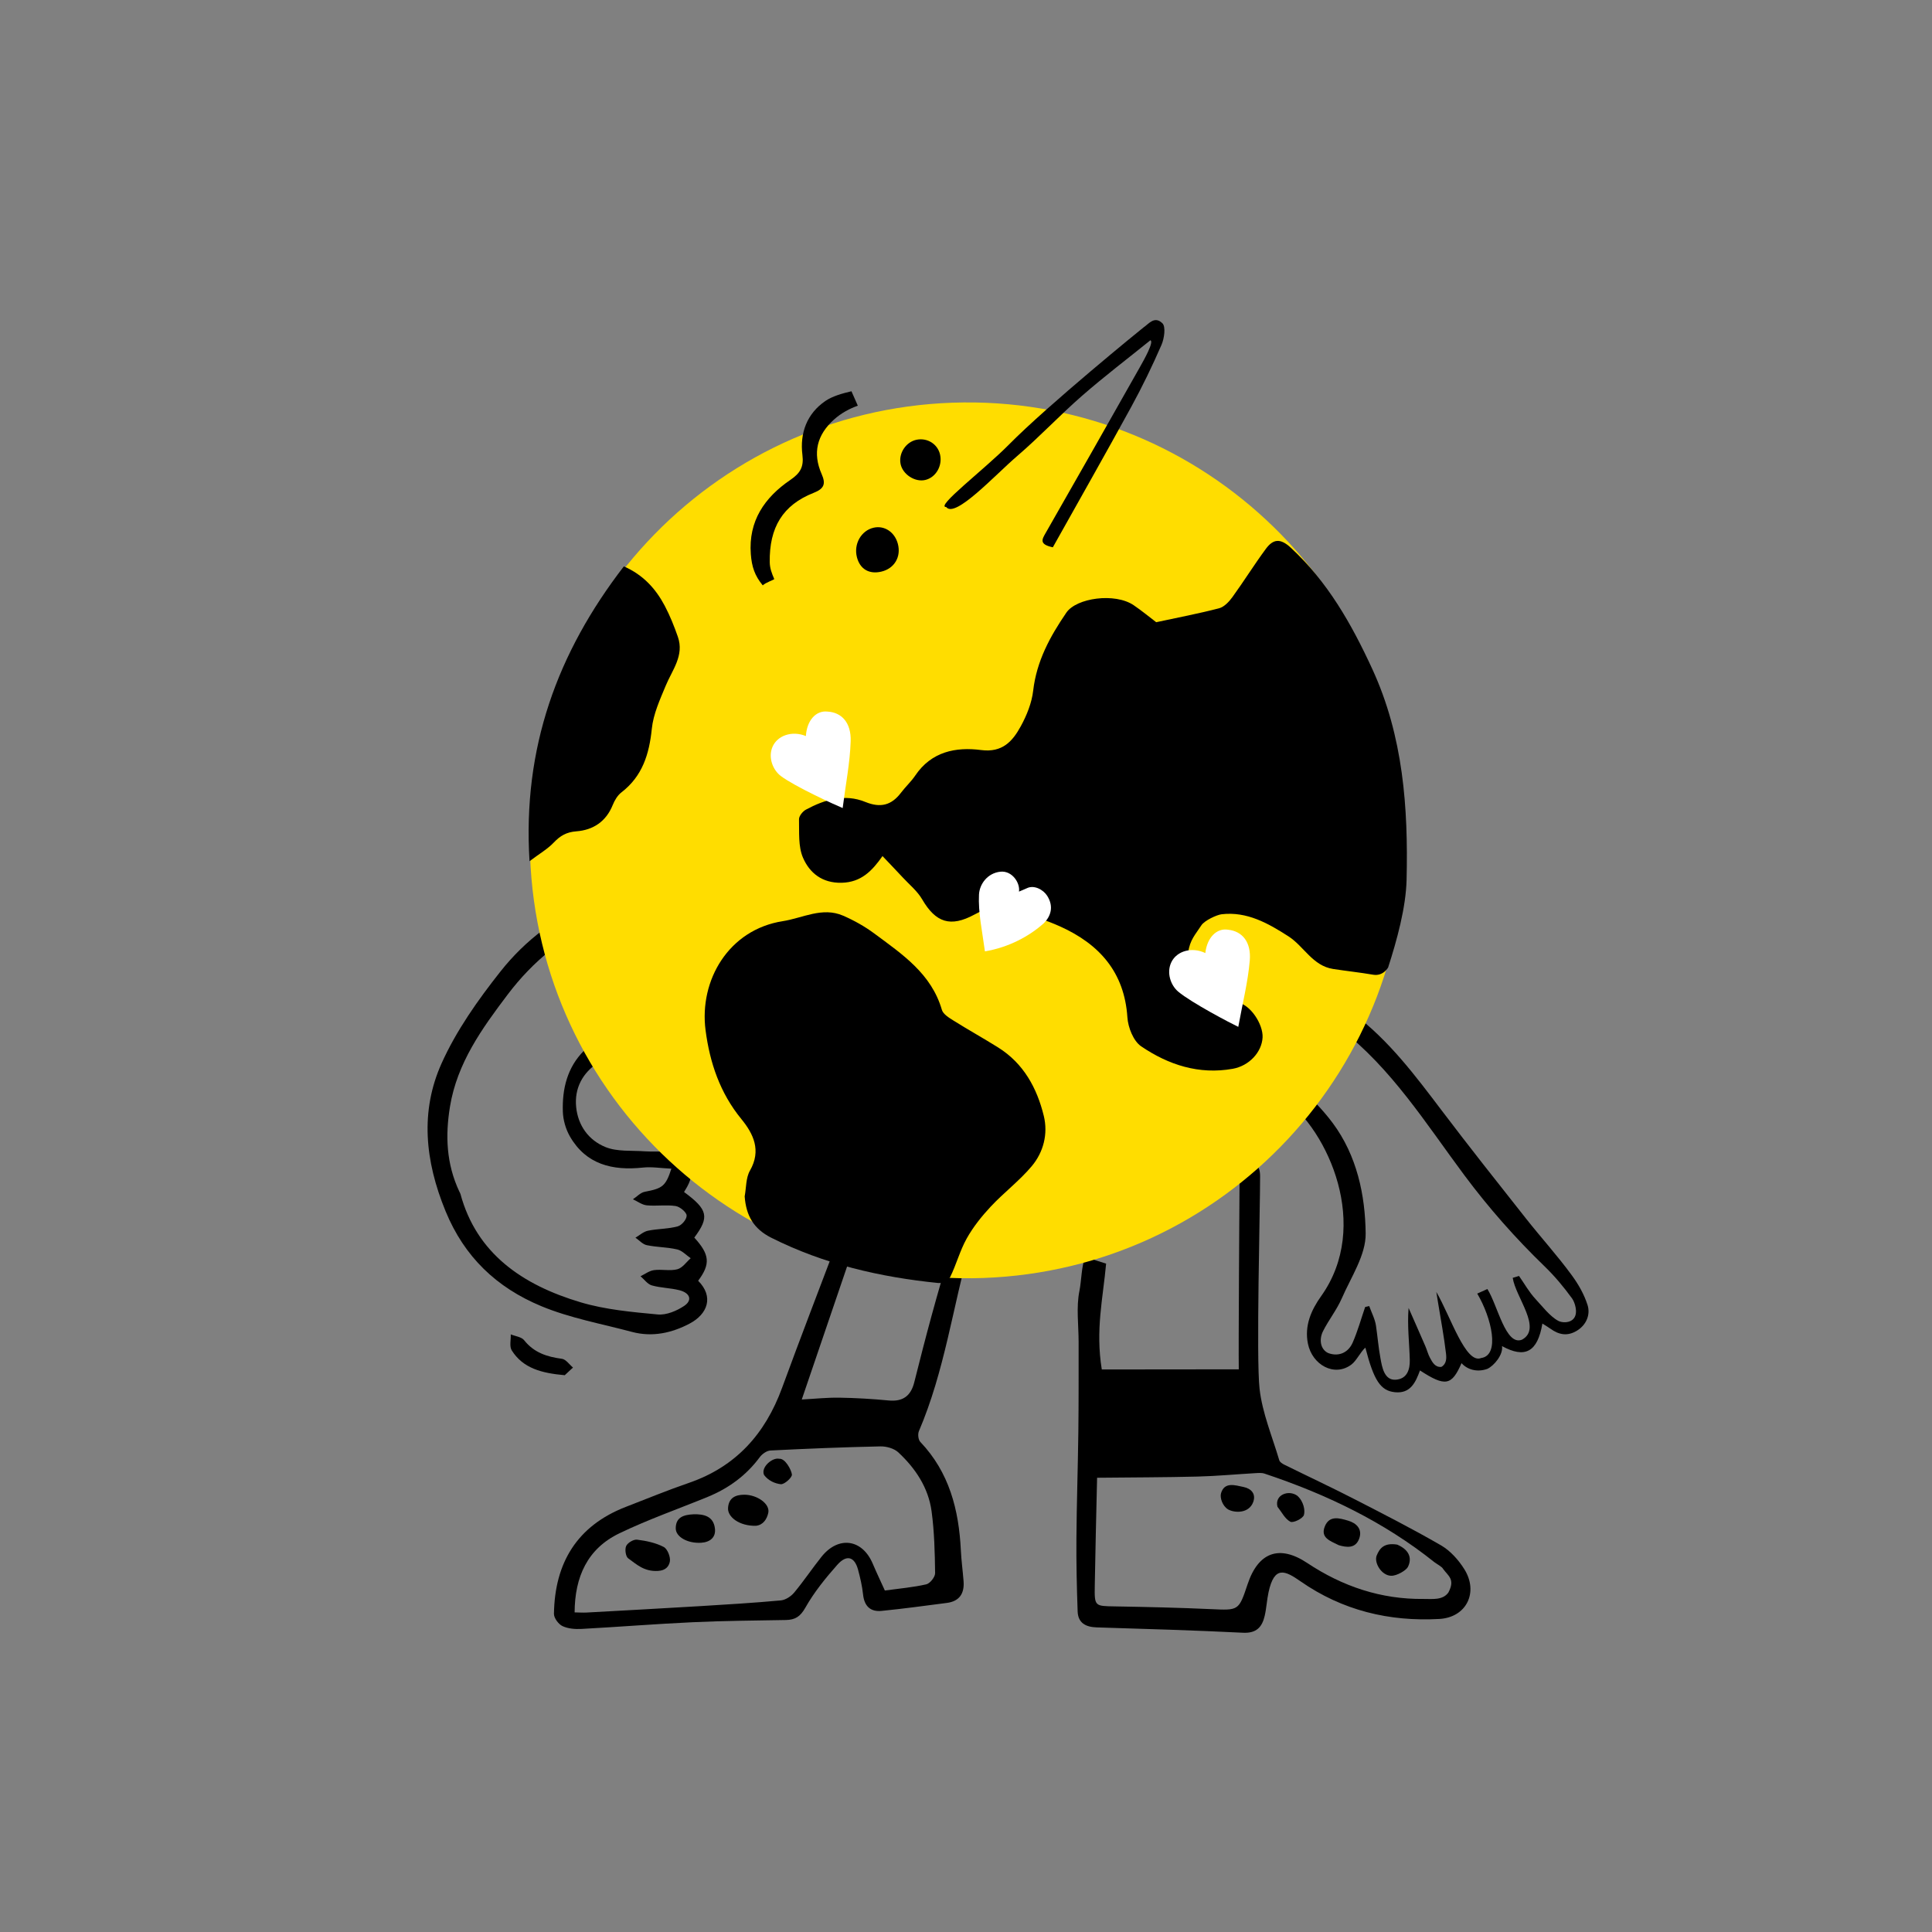 <?xml version="1.0" encoding="UTF-8"?>
<svg xmlns="http://www.w3.org/2000/svg" xmlns:xlink="http://www.w3.org/1999/xlink" viewBox="0 0 1200 1200" width="1200" height="1200" preserveAspectRatio="xMidYMid meet" style="width: 100%; height: 100%; transform: translate3d(0px, 0px, 0px); content-visibility: visible;">
  <rect x="0" y="0" width="1200" height="1200" fill="#808080" stroke="none"/>
  <defs>
    <clipPath id="__lottie_element_2686">
      <rect width="1200" height="1200" x="0" y="0"></rect>
    </clipPath>
    <clipPath id="__lottie_element_2688">
      <path d="M0,0 L1200,0 L1200,1200 L0,1200z"></path>
    </clipPath>
    <clipPath id="__lottie_element_2713">
      <path d="M0,0 L1080,0 L1080,1080 L0,1080z"></path>
    </clipPath>
    <mask id="__lottie_element_2716">
      <use href="#__lottie_element_2731"></use>
    </mask>
    <symbol id="__lottie_element_2731">
      <g transform="matrix(1,0,0,1,543.033,545.733)" opacity="1" style="display: block;">
        <g opacity="1" transform="matrix(1,0,0,1,0,0)">
          <path fill="rgb(255,221,0)" fill-opacity="1" d="M0 0"></path>
          <path stroke-linecap="butt" stroke-linejoin="miter" fill-opacity="0" stroke-miterlimit="4" stroke="rgb(255,0,0)" stroke-opacity="1" stroke-width="68" d="M0 0"></path>
        </g>
      </g>
    </symbol>
    <clipPath id="__lottie_element_2739">
      <path d="M0,0 L108,0 L108,114 L0,114z"></path>
    </clipPath>
    <symbol id="__lottie_element_2731">
      <g transform="matrix(1,0,0,1,543.033,545.733)" opacity="1" style="display: block;">
        <g opacity="1" transform="matrix(1,0,0,1,0,0)">
          <path fill="rgb(255,221,0)" fill-opacity="1" d="M0 0"></path>
          <path stroke-linecap="butt" stroke-linejoin="miter" fill-opacity="0" stroke-miterlimit="4" stroke="rgb(255,0,0)" stroke-opacity="1" stroke-width="68" d="M0 0"></path>
        </g>
      </g>
    </symbol>
  </defs>
  <g clip-path="url(#__lottie_element_2686)">
    <g clip-path="url(#__lottie_element_2688)" transform="matrix(1,0,0,1,0,0)" opacity="1" style="display: block;">
      <g transform="matrix(0.956,0.295,-0.295,0.956,678.41,764.01)" opacity="1" style="display: block;">
        <g opacity="1" transform="matrix(1,0,0,1,147.929,118.477)">
          <path fill="rgb(0,0,0)" fill-opacity="1" d=" M-133.549,-101.093 C-129.038,-79.814 -127.809,-59.85 -116.744,-37.522 C-88.598,-46.239 -64.066,-53.835 -35.507,-62.68 C-40.151,-76.944 -65.779,-162.156 -69.974,-176.013 C-70.764,-178.625 -70.934,-182.766 -69.429,-184.482 C-64.839,-189.715 -60.379,-188.137 -58.231,-181.233 C-52.524,-162.886 -27.259,-72.42 -19.606,-54.922 C-13.535,-41.043 -3.351,-28.953 5.152,-16.165 C5.802,-15.188 7.561,-14.675 8.888,-14.461 C24.609,-11.933 40.389,-9.75 56.068,-6.984 C76.356,-3.405 96.679,0.122 116.742,4.735 C123.222,6.224 129.717,10.154 134.836,14.556 C147.68,25.602 145.027,42.806 129.127,48.701 C99.918,59.529 70.052,61.408 39.919,51.769 C28.849,48.228 21.468,47.029 22.956,64.128 C23.384,69.048 24.645,73.901 24.995,78.822 C25.502,85.928 23.34,90.733 15.222,92.801 C-14.133,100.278 -43.332,108.373 -72.541,116.411 C-79.141,118.227 -84.421,117.211 -86.786,110.413 C-91.745,96.154 -96.522,81.819 -100.864,67.363 C-107.198,46.278 -112.964,25.023 -119.193,3.906 C-124.447,-13.904 -130,-31.624 -135.453,-49.375 C-138.584,-59.57 -143.334,-69.59 -144.388,-79.988 C-145.071,-86.74 -147.68,-94.662 -147.182,-101.224 C-145.653,-101.226 -135.078,-101.09 -133.549,-101.093z M-99.709,27.568 C-93.315,50.042 -87.439,71.05 -81.341,91.992 C-77.728,104.396 -77.636,104.117 -65.466,100.592 C-46.449,95.083 -27.399,89.662 -8.234,84.695 C8.592,80.334 8.67,80.632 9.065,63.113 C9.536,42.26 20.584,33.763 40.544,39.667 C65.851,47.154 91.082,47.764 116.221,39.682 C121.102,38.114 127.803,37.123 129.692,31.335 C131.43,22.228 126.624,21.59 122.224,18.308 C121.386,17.265 117.191,16.443 115.843,15.913 C78.257,1.135 39.003,-4.626 -1.125,-5.531 C-3.041,-5.574 -5.039,-4.731 -6.9,-4.038 C-18.077,0.126 -29.11,4.71 -40.408,8.506 C-59.666,14.976 -79.084,20.967 -99.709,27.568z"></path>
        </g>
        <g opacity="1" transform="matrix(1,0,0,1,238.934,141.331)">
          <path fill="rgb(0,0,0)" fill-opacity="1" d=" M-0.424,-10.557 C8.501,-9.549 10.858,-4.547 9.985,0.734 C9.601,3.059 5.053,8.169 1.538,9.075 C-4.205,10.557 -10.858,4.506 -10.632,-0.207 C-10.203,-5.117 -8.653,-9.41 -0.424,-10.557z"></path>
        </g>
        <g opacity="1" transform="matrix(1,0,0,1,203.242,133.647)">
          <path fill="rgb(0,0,0)" fill-opacity="1" d=" M0.672,8.17 C-5.08,7.196 -11.811,7.265 -10.997,-0.66 C-10.247,-7.963 -3.801,-8.02 1.702,-8.095 C7.234,-8.17 11.812,-5.694 11.611,0.349 C11.383,7.184 5.85,8.087 0.672,8.17z"></path>
        </g>
        <g opacity="1" transform="matrix(1,0,0,1,135.044,133.032)">
          <path fill="rgb(0,0,0)" fill-opacity="1" d=" M-3.247,7.836 C-7.368,6.81 -10.416,2.348 -10.463,-0.455 C-10.589,-8.025 -3.584,-7.804 1.7,-8.311 C6.63,-8.785 10.589,-6.508 10.221,-0.98 C9.733,6.36 1.508,8.785 -3.247,7.836z"></path>
        </g>
        <g opacity="1" transform="matrix(1,0,0,1,167.139,127.516)">
          <path fill="rgb(0,0,0)" fill-opacity="1" d=" M3.151,-7.435 C8.037,-5.249 10.575,-0.05 10.597,2.742 C10.616,5.05 5.75,9.613 3.78,9.247 C0.037,8.551 -3.182,5.043 -6.619,2.704 C-10.616,-3.844 -3.072,-9.613 3.151,-7.435z"></path>
        </g>
      </g>
      <g transform="matrix(0.999,-0.053,0.053,0.999,331.543,774.392)" opacity="1" style="display: block;">
        <g opacity="1" transform="matrix(1,0,0,1,135.688,120.076)">
          <path fill="rgb(0,0,0)" fill-opacity="1" d=" M56.186,-119.826 C58.945,-119.237 61.201,-118.755 66.007,-117.729 C52.57,-84.224 39.338,-51.232 25.437,-16.568 C33.502,-16.568 41.2,-16.99 48.832,-16.464 C59.006,-15.762 69.174,-14.62 79.262,-13.111 C88.066,-11.794 93.185,-15.216 95.743,-23.514 C99.936,-37.113 104.189,-50.698 108.661,-64.208 C113.22,-77.979 117.994,-91.68 122.874,-105.341 C123.729,-107.736 125.153,-110.338 127.1,-111.798 C128.539,-112.877 131.533,-112.91 133.299,-112.156 C134.41,-111.681 135.438,-108.589 134.967,-107.186 C122.2,-69.196 114.896,-29.383 97.011,6.921 C96.137,8.696 96.325,12.202 97.53,13.61 C114.5,33.443 119.213,56.993 119.106,82.154 C119.079,88.57 119.623,94.987 119.779,101.407 C119.963,108.984 116.612,113.726 108.691,114.324 C95.123,115.35 81.558,116.5 67.97,117.12 C60.996,117.439 57.408,113.575 57.029,106.357 C56.756,101.15 55.83,95.937 54.743,90.822 C52.997,82.604 48.18,80.846 42.015,87.106 C34.269,94.972 26.719,103.342 20.825,112.601 C17.393,117.993 14.088,119.825 8.351,119.622 C-10.91,118.944 -30.173,118.059 -49.441,117.926 C-72.509,117.768 -95.583,118.412 -118.654,118.43 C-122.618,118.434 -127.026,117.863 -130.397,116.03 C-132.816,114.715 -135.438,110.745 -135.259,108.145 C-133.093,76.553 -118.041,54.334 -87.155,44.21 C-73.874,39.856 -60.663,35.241 -47.234,31.399 C-17.571,22.911 1.656,3.503 13.578,-24.362 C26.749,-55.145 40.441,-85.707 53.936,-116.352 C54.394,-117.393 55.179,-118.292 56.186,-119.826z M-122.398,107.947 C-119.492,108.147 -117.24,108.44 -114.988,108.436 C-91.339,108.39 -67.689,108.365 -44.041,108.194 C-27.411,108.073 -10.775,107.944 5.838,107.301 C8.768,107.187 12.278,105.152 14.35,102.919 C20.692,96.083 26.29,88.564 32.494,81.592 C43.681,69.021 58.334,71.882 64.023,87.517 C66.069,93.141 68.359,98.677 70.668,104.588 C79.842,103.816 88.309,103.568 96.563,102.116 C98.917,101.701 102.305,97.856 102.4,95.472 C102.907,82.667 103.29,69.764 102.247,57.014 C101.042,42.282 93.671,29.851 83.553,19.375 C81.047,16.78 76.35,15.203 72.598,15.084 C49.855,14.36 27.095,14.08 4.339,14.018 C2.02,14.011 -0.944,15.911 -2.522,17.823 C-11.521,28.721 -22.825,36.085 -36.036,40.698 C-54.721,47.224 -73.807,52.781 -92.037,60.391 C-112.348,68.869 -121.122,85.907 -122.398,107.947z"></path>
        </g>
        <g opacity="1" transform="matrix(1,0,0,1,60.55,194.836)">
          <path fill="rgb(0,0,0)" fill-opacity="1" d=" M5.724,10.227 C-2.885,10.227 -7.2,5.479 -12.267,1.432 C-13.781,0.222 -14.162,-4.325 -13.104,-6.29 C-12.049,-8.249 -8.299,-10.227 -6.151,-9.844 C-0.539,-8.843 5.285,-7.307 10.121,-4.454 C12.426,-3.094 14.163,2.135 13.439,4.9 C12.716,7.662 10.7,10.227 5.724,10.227z"></path>
        </g>
        <g opacity="1" transform="matrix(1,0,0,1,124.681,170.326)">
          <path fill="rgb(0,0,0)" fill-opacity="1" d=" M3.857,9.97 C-6.36,9.647 -13.491,3.613 -12.837,-1.985 C-12.12,-8.125 -7.955,-9.97 -2.326,-9.677 C5.591,-9.264 13.491,-3.173 11.944,2.392 C10.875,6.242 8.386,9.735 3.857,9.97z"></path>
        </g>
        <g opacity="1" transform="matrix(1,0,0,1,90.926,180.095)">
          <path fill="rgb(0,0,0)" fill-opacity="1" d=" M-0.673,-8.984 C5.546,-8.822 11.626,-7.266 12.12,0.561 C12.466,6.049 8.692,8.854 3.131,8.915 C-5.162,9.007 -12.465,4.528 -12.173,-0.846 C-11.795,-7.808 -6.786,-9.008 -0.673,-8.984z"></path>
        </g>
        <g opacity="1" transform="matrix(1,0,0,1,143.035,146.985)">
          <path fill="rgb(0,0,0)" fill-opacity="1" d=" M2.182,-7.459 C5.882,-7.632 9.308,-0.221 9.513,2.68 C9.645,4.537 4.479,8.716 2.267,8.35 C-1.335,7.755 -5.439,5.678 -7.79,2.041 C-9.644,-2.894 -1.881,-8.716 2.182,-7.459z"></path>
        </g>
      </g>
      <g transform="matrix(1,0,0,1,343.555,773.388)" opacity="1" style="display: none;">
        <g opacity="1" transform="matrix(1,0,0,1,135.688,120.076)">
          <path fill="rgb(0,0,0)" fill-opacity="1" d=" M56.186,-119.826 C58.945,-119.237 61.201,-118.755 66.007,-117.729 C52.57,-84.224 39.338,-51.232 25.437,-16.568 C33.502,-16.568 41.2,-16.99 48.832,-16.464 C59.006,-15.762 69.174,-14.62 79.262,-13.111 C88.066,-11.794 93.185,-15.216 95.743,-23.514 C99.936,-37.113 104.189,-50.698 108.661,-64.208 C113.22,-77.979 117.994,-91.68 122.874,-105.341 C123.729,-107.736 125.153,-110.338 127.1,-111.798 C128.539,-112.877 131.533,-112.91 133.299,-112.156 C134.41,-111.681 135.438,-108.589 134.967,-107.186 C122.2,-69.196 114.896,-29.383 97.011,6.921 C96.137,8.696 96.325,12.202 97.53,13.61 C114.5,33.443 119.213,56.993 119.106,82.154 C119.079,88.57 119.623,94.987 119.779,101.407 C119.963,108.984 116.612,113.726 108.691,114.324 C95.123,115.35 81.558,116.5 67.97,117.12 C60.996,117.439 57.408,113.575 57.029,106.357 C56.756,101.15 55.83,95.937 54.743,90.822 C52.997,82.604 48.18,80.846 42.015,87.106 C34.269,94.972 26.719,103.342 20.825,112.601 C17.393,117.993 14.088,119.825 8.351,119.622 C-10.91,118.944 -30.173,118.059 -49.441,117.926 C-72.509,117.768 -95.583,118.412 -118.654,118.43 C-122.618,118.434 -127.026,117.863 -130.397,116.03 C-132.816,114.715 -135.438,110.745 -135.259,108.145 C-133.093,76.553 -118.041,54.334 -87.155,44.21 C-73.874,39.856 -60.663,35.241 -47.234,31.399 C-17.571,22.911 1.656,3.503 13.578,-24.362 C26.749,-55.145 40.441,-85.707 53.936,-116.352 C54.394,-117.393 55.179,-118.292 56.186,-119.826z M-122.398,107.947 C-119.492,108.147 -117.24,108.44 -114.988,108.436 C-91.339,108.39 -67.689,108.365 -44.041,108.194 C-27.411,108.073 -10.775,107.944 5.838,107.301 C8.768,107.187 12.278,105.152 14.35,102.919 C20.692,96.083 26.29,88.564 32.494,81.592 C43.681,69.021 58.334,71.882 64.023,87.517 C66.069,93.141 68.359,98.677 70.668,104.588 C79.842,103.816 88.309,103.568 96.563,102.116 C98.917,101.701 102.305,97.856 102.4,95.472 C102.907,82.667 103.29,69.764 102.247,57.014 C101.042,42.282 93.671,29.851 83.553,19.375 C81.047,16.78 76.35,15.203 72.598,15.084 C49.855,14.36 27.095,14.08 4.339,14.018 C2.02,14.011 -0.944,15.911 -2.522,17.823 C-11.521,28.721 -22.825,36.085 -36.036,40.698 C-54.721,47.224 -73.807,52.781 -92.037,60.391 C-112.348,68.869 -121.122,85.907 -122.398,107.947z"></path>
        </g>
        <g opacity="1" transform="matrix(1,0,0,1,60.55,194.836)">
          <path fill="rgb(0,0,0)" fill-opacity="1" d=" M5.724,10.227 C-2.885,10.227 -7.2,5.479 -12.267,1.432 C-13.781,0.222 -14.162,-4.325 -13.104,-6.29 C-12.049,-8.249 -8.299,-10.227 -6.151,-9.844 C-0.539,-8.843 5.285,-7.307 10.121,-4.454 C12.426,-3.094 14.163,2.135 13.439,4.9 C12.716,7.662 10.7,10.227 5.724,10.227z"></path>
        </g>
        <g opacity="1" transform="matrix(1,0,0,1,124.681,170.326)">
          <path fill="rgb(0,0,0)" fill-opacity="1" d=" M3.857,9.97 C-6.36,9.647 -13.491,3.613 -12.837,-1.985 C-12.12,-8.125 -7.955,-9.97 -2.326,-9.677 C5.591,-9.264 13.491,-3.173 11.944,2.392 C10.875,6.242 8.386,9.735 3.857,9.97z"></path>
        </g>
        <g opacity="1" transform="matrix(1,0,0,1,90.926,180.095)">
          <path fill="rgb(0,0,0)" fill-opacity="1" d=" M-0.673,-8.984 C5.546,-8.822 11.626,-7.266 12.12,0.561 C12.466,6.049 8.692,8.854 3.131,8.915 C-5.162,9.007 -12.465,4.528 -12.173,-0.846 C-11.795,-7.808 -6.786,-9.008 -0.673,-8.984z"></path>
        </g>
        <g opacity="1" transform="matrix(1,0,0,1,143.035,146.985)">
          <path fill="rgb(0,0,0)" fill-opacity="1" d=" M2.182,-7.459 C5.882,-7.632 9.308,-0.221 9.513,2.68 C9.645,4.537 4.479,8.716 2.267,8.35 C-1.335,7.755 -5.439,5.678 -7.79,2.041 C-9.644,-2.894 -1.881,-8.716 2.182,-7.459z"></path>
        </g>
      </g>
      <g transform="matrix(0.953,0.303,-0.279,0.879,311.228,531.002)" opacity="1" style="display: block;">
        <g opacity="1" transform="matrix(1,0,0,1,104.622,141.733)">
          <path fill="rgb(0,0,0)" fill-opacity="1" d=" M55.155,24.898 C48.804,26.742 43.115,27.608 38.145,29.98 C20.596,38.351 3.842,39.587 -10.956,24.922 C-14.891,21.022 -18.108,15.678 -19.826,10.402 C-24.53,-4.039 -25.523,-18.849 -18.753,-33.005 C-16.618,-37.468 -12.592,-41.027 -8.871,-45.707 C-3.392,-38.849 -3.189,-34.695 -8.096,-28.214 C-15.332,-18.659 -17.519,-6.977 -12.753,4.886 C-8.25,16.093 0.58,23.469 12.031,24.478 C19.902,25.171 28.22,21.235 36.28,19.149 C41.046,17.916 45.606,15.678 50.423,14.904 C63.666,12.776 70.322,19.976 67.9,33.27 C67.649,34.647 67.321,36.01 67.047,37.297 C84.521,43.67 86.883,48.19 81.676,64.458 C94.026,72.172 96.307,78.083 92.066,91.381 C104.371,98.269 104.081,110.751 94.983,120.7 C86.344,130.147 75.779,137.033 62.422,137.715 C42.972,138.707 23.311,141.483 4.092,139.699 C-26.144,136.893 -50.898,123.662 -70.479,98.342 C-92.409,69.986 -104.371,39.145 -100.685,4.301 C-98.136,-19.797 -91.091,-43.817 -83.062,-66.829 C-74.286,-91.981 -59.72,-114.391 -39.671,-132.609 C-36.082,-135.87 -31.897,-138.474 -27.852,-141.483 C-23.951,-133.165 -25.692,-128.072 -32.06,-122.001 C-51.97,-103.019 -65.823,-79.938 -74.417,-53.653 C-83.339,-26.363 -91.53,0.823 -87.578,30.236 C-84.948,49.813 -79.034,67.673 -66.086,82.857 C-65.708,83.301 -65.243,83.692 -64.951,84.186 C-44.246,119.098 -11.195,129.959 26.586,129.184 C42.615,128.855 58.719,124.975 74.448,121.263 C79.754,120.011 85.036,115.065 88.471,110.431 C92.495,105 89.606,100.834 82.719,101.276 C76.946,101.647 71.26,103.627 65.501,103.816 C62.741,103.907 59.899,101.501 57.094,100.226 C59.338,97.955 61.212,94.969 63.91,93.575 C68.248,91.333 73.693,90.951 77.594,88.236 C80.436,86.259 81.543,81.791 83.424,78.433 C80.212,77.395 76.907,75.278 73.807,75.544 C67.47,76.088 61.29,78.314 54.952,79.015 C52.373,79.3 49.554,77.418 46.844,76.521 C48.849,74.133 50.424,71.041 52.948,69.501 C58.341,66.209 64.612,64.266 69.732,60.651 C71.97,59.071 73.793,54.231 72.98,51.822 C72.281,49.748 67.317,47.548 64.689,48.003 C58.811,49.022 53.316,52.099 47.46,53.453 C44.589,54.117 41.259,52.807 38.138,52.391 C39.982,49.928 41.314,46.593 43.762,45.155 C53.519,39.422 55.11,37.43 55.155,24.898z"></path>
        </g>
      </g>
      <g transform="matrix(0.996,-0.086,0.086,0.996,280.405,594.326)" opacity="1" style="display: block;">
        <g opacity="1" transform="matrix(1,0,0,1,593.443,199.159)">
          <path fill="rgb(0,0,0)" fill-opacity="1" d=" M62.249,86.124 C57.711,103.643 49.554,106.892 36.041,97.928 C36.43,103.191 30.168,109.644 25.716,111.254 C18.955,113.012 13.129,110.431 10.084,106.319 C2.816,119.668 -1.178,120.237 -16.031,108.607 C-19.36,115.715 -23.145,122.571 -32.717,120.745 C-41.539,119.062 -45.1,112.384 -48.621,91.573 C-51.898,94.014 -54.841,99.22 -58.102,101.266 C-69.385,108.344 -82.429,99.38 -83.962,86.086 C-85.268,74.763 -80.135,65.421 -73.253,57.344 C-38.576,16.645 -59.975,-44.661 -85.881,-67.23 C-87.986,-69.064 -92.564,-71.328 -88.826,-76.594 C-84.306,-81.977 -80.207,-78.6 -78.784,-77.014 C-70.88,-68.209 -62.953,-59.161 -56.776,-49.125 C-43.598,-27.714 -40.553,-2.968 -42.33,20.934 C-43.324,34.303 -53.717,47.147 -60.598,59.836 C-64.309,66.681 -69.886,72.491 -73.972,79.164 C-76.856,83.875 -76.686,90.05 -72.027,92.887 C-65.931,95.867 -59.589,94.01 -56.196,87.768 C-52.478,80.928 -49.741,73.555 -46.577,66.413 C-45.727,66.282 -44.876,66.15 -44.025,66.018 C-42.92,70.233 -41.11,74.408 -40.866,78.671 C-40.434,86.213 -40.548,91.526 -39.838,99.022 C-39.331,104.383 -38.738,112.987 -31.434,113.056 C-24.183,113.123 -22.136,107.092 -21.791,101.622 C-21.123,91.039 -21.596,80.384 -19.743,69.332 C-16.959,77.509 -14.142,85.675 -11.411,93.87 C-10.583,96.355 -10.179,99.021 -9.157,101.353 C-7.98,104.038 -6.593,107.603 -2.602,107.555 C0.864,105.98 1.06,102.273 0.983,99.689 C0.67,89.123 -0.4,78.579 -1.191,68.027 C-1.315,66.364 -1.44,64.701 -1.726,60.874 C5.861,76.942 12.524,107.331 22.533,104.19 C34.44,103.51 31.172,80.005 23.522,64.102 C25.915,63.263 27.277,62.784 30.049,61.812 C35.574,72.545 38.261,98.116 48.729,95.034 C62.145,89.212 47.083,68.496 46.323,56.249 C47.655,55.971 48.987,55.693 50.319,55.414 C53.262,60.497 55.7,65.975 59.288,70.551 C62.946,75.216 67.293,82.097 72.214,85.301 C74.342,86.686 79.371,87.546 82.117,84.467 C85.055,81.173 83.396,74.564 81.976,72.206 C77.505,64.778 72.488,57.547 66.8,51.007 C50.145,31.86 35.218,11.736 21.783,-9.997 C0.856,-43.845 -17.437,-79.869 -47.447,-107.46 C-49.575,-109.417 -50.71,-115.664 -49.24,-117.684 C-45.682,-122.572 -41.615,-118.899 -38.26,-115.894 C-17.537,-97.332 -3.096,-74.016 11.548,-50.771 C26.59,-26.894 42.16,-3.348 57.687,20.22 C65.985,32.815 75.168,44.854 82.979,57.734 C86.624,63.745 89.61,70.103 91.188,77.061 C92.564,83.133 89.423,89.391 83.117,92.456 C76.974,95.441 71.864,93.961 67.02,89.814 C65.565,88.569 63.99,87.463 62.249,86.124z"></path>
        </g>
      </g>
      <g clip-path="url(#__lottie_element_2739)" transform="matrix(1,0,0,1,282.695,793.882)" opacity="1" style="display: block;">
        <g transform="matrix(1,0,0,1,1.515,-248.799)" opacity="1" style="display: none;">
          <g opacity="1" transform="matrix(1,0,0,1,39.042,313.706)">
            <path fill="rgb(0,0,0)" fill-opacity="1" d=" M8.465,9.587 C0.073,9.554 -11.059,2.358 -12.995,-3.414 C-13.531,-5.015 -13.224,-7.911 -12.154,-8.751 C-11.092,-9.587 -8.326,-9.091 -6.754,-8.296 C-0.927,-5.348 4.812,-2.19 10.362,1.247 C11.775,2.121 13.531,5.242 13.131,5.745 C11.578,7.7 9.22,9.017 8.465,9.587z"></path>
          </g>
        </g>
        <g transform="matrix(1,0,0,1,1.515,-248.799)" opacity="1" style="display: block;">
          <g opacity="1" transform="matrix(1,0,0,1,51.889,296.405)">
            <path fill="rgb(0,0,0)" fill-opacity="1" d=" M14.671,12.68 C0.303,11.396 -11.214,8.41 -18.238,-2.722 C-19.795,-5.19 -18.72,-9.317 -18.857,-12.68 C-16.031,-11.519 -12.213,-11.144 -10.557,-9.056 C-4.428,-1.324 3.666,1.262 12.928,2.491 C15.413,2.821 17.516,6.033 19.795,7.922 C17.725,9.844 15.655,11.766 14.671,12.68z"></path>
          </g>
        </g>
      </g>
      <g transform="matrix(0.999,-0.035,0.035,0.999,317.077,259.49)" opacity="1" style="display: block;">
        <g opacity="1" transform="matrix(1,0,0,1,274.734,272.352)">
          <path fill="#FFDD00" fill-opacity="1" d=" M272.102,0 C272.102,150.277 150.278,272.102 0,272.102 C-150.277,272.102 -272.102,150.277 -272.102,0 C-272.102,-150.278 -150.277,-272.102 0,-272.102 C150.278,-272.102 272.102,-150.278 272.102,0z"></path>
        </g>
        <g opacity="1" transform="matrix(1,0,0,1,359.156,257.119)">
          <path fill="rgb(0,0,0)" fill-opacity="1" d=" M-137.676,23.152 C-144.39,32.022 -151.439,38.968 -163.59,38.833 C-175.717,38.7 -183.321,32.057 -187.084,22.445 C-189.878,15.309 -188.812,6.533 -188.729,-1.506 C-188.708,-3.517 -186.266,-6.346 -184.223,-7.357 C-172.37,-13.219 -159.808,-16.519 -147.143,-10.829 C-137.851,-6.655 -130.976,-8.202 -124.784,-15.833 C-121.88,-19.412 -118.279,-22.456 -115.582,-26.169 C-105.062,-40.652 -89.838,-43.156 -74.123,-40.548 C-60.933,-38.359 -54.373,-45.38 -48.982,-54.47 C-45.04,-61.118 -41.663,-68.726 -40.519,-76.281 C-37.743,-94.601 -28.914,-109.501 -18.203,-124.044 C-11.655,-132.935 12.357,-135.499 23.741,-127.175 C28.661,-123.577 33.233,-119.503 37.373,-116.126 C50.678,-118.508 63.778,-120.52 76.685,-123.401 C79.869,-124.112 83.001,-127.196 85.162,-129.966 C92.66,-139.576 99.464,-149.729 107.04,-159.273 C111.635,-165.061 116.061,-165.89 122.47,-159.545 C144.707,-137.53 158.643,-110.743 170.536,-82.352 C188.302,-39.939 189.878,4.569 187.242,49.278 C186.223,66.553 179.909,86.627 173.872,103.333 C173.872,103.333 170.647,108.785 164.435,107.496 C156.236,105.794 147.926,104.626 139.696,103.06 C127.017,100.649 122.062,88.34 112.651,81.814 C100.355,73.288 87.427,65.344 71.62,66.656 C68.645,66.903 60.871,70.126 58.796,73.108 C54.905,78.697 51.38,81.82 50.019,89.715 C49.682,91.668 51.156,96.481 52.036,97.542 C59.784,106.884 64.293,119.425 79.083,121.667 C87.477,122.939 95.093,135.957 94.394,144.021 C93.602,153.162 85.456,161.383 75.202,162.857 C54.09,165.891 35.304,159.001 18.796,146.91 C14.096,143.467 11.077,134.932 10.883,128.621 C10.015,100.437 -4.973,82.548 -28.894,70.721 C-37.919,66.259 -47.567,63.075 -56.764,58.938 C-65.746,54.898 -73.822,57.478 -81.86,61.467 C-97.025,68.992 -106.06,65.687 -114.029,50.823 C-116.806,45.642 -121.565,41.509 -125.491,36.96 C-129.249,32.605 -133.099,28.33 -137.676,23.152z"></path>
        </g>
        <g opacity="1" transform="matrix(1,0,0,1,211.577,428.65)">
          <path fill="rgb(0,0,0)" fill-opacity="1" d=" M-83.095,59.939 C-81.899,54.594 -81.99,48.45 -79.261,44.057 C-71.611,31.748 -76.329,21.237 -83.487,11.832 C-96.185,-4.852 -101.844,-23.84 -103.764,-44.075 C-106.728,-75.303 -87.186,-106.065 -53.466,-110.131 C-40.975,-111.637 -28.58,-118.281 -15.876,-112.24 C-9.162,-109.047 -2.629,-105.075 3.174,-100.44 C19.948,-87.045 37.679,-74.352 43.416,-51.625 C44.12,-48.834 47.794,-46.459 50.562,-44.584 C59.454,-38.56 68.673,-33.02 77.568,-27.002 C92.994,-16.567 100.784,-0.968 104.406,16.489 C106.728,27.684 103.453,38.977 95.803,47.454 C87.851,56.267 77.897,63.241 69.455,71.658 C63.637,77.46 58.142,83.886 53.892,90.878 C49.398,98.27 46.881,106.84 42.761,114.499 C41.694,116.481 37.683,118.281 35.326,117.96 C-0.67,113.051 -35.298,103.793 -67.481,86.199 C-78.373,80.245 -82.636,71.8 -83.095,59.939z"></path>
        </g>
        <g opacity="1" transform="matrix(1,0,0,1,51.529,185.253)">
          <path fill="rgb(0,0,0)" fill-opacity="1" d=" M15.627,-90.51 C27.425,-84.854 34.92,-75.97 40.161,-65.154 C43.194,-58.895 45.576,-52.261 47.637,-45.606 C51.279,-33.847 43.477,-25.225 39.063,-15.564 C35.158,-7.018 30.719,1.813 29.465,10.924 C27.296,26.671 22.605,40.18 9.192,49.792 C6.732,51.555 4.801,54.563 3.544,57.403 C-0.964,67.586 -9.168,72.561 -19.666,72.986 C-25.755,73.232 -29.758,75.383 -33.916,79.471 C-37.856,83.346 -42.962,86.038 -49.355,90.51 C-51.28,19.938 -27.529,-38.391 15.627,-90.51z"></path>
        </g>
      </g>
      <g transform="matrix(1,0,0,1,499.779,195.734)" opacity="1" style="display: block;">
        <g opacity="1" transform="matrix(1,0,0,1,152.582,72.227)">
          <path fill="rgb(0,0,0)" fill-opacity="1" d=" M1.577,71.977 C-7.197,70.134 -5.119,66.985 -2.792,62.92 C16.765,28.77 36.159,-5.475 55.536,-39.727 C58.383,-44.759 64.559,-55.804 62.148,-56.599 C47.989,-45.162 33.477,-34.13 19.771,-22.174 C5.953,-10.121 -6.633,3.35 -20.552,15.276 C-34.302,27.058 -59.133,54.217 -64.643,46.977 C-71.827,47.054 -40.938,23.617 -25.829,8.308 C-1.096,-16.75 57.26,-64.14 57.745,-64.464 C61.16,-66.752 64.673,-71.977 69.632,-67.167 C71.828,-65.036 70.798,-57.736 69.055,-53.729 C63.362,-40.643 57.117,-27.747 50.266,-15.224 C34.213,14.116 17.685,43.197 1.577,71.977z"></path>
        </g>
        <g opacity="1" transform="matrix(1,0,0,1,45.205,145.811)">
          <path fill="rgb(0,0,0)" fill-opacity="1" d=" M2.416,13.505 C-5.206,15.283 -10.865,11.918 -12.75,4.486 C-14.829,-3.713 -10.042,-12.074 -2.284,-13.795 C4.428,-15.284 10.779,-11.024 12.696,-3.749 C14.83,4.351 10.499,11.62 2.416,13.505z"></path>
        </g>
        <g opacity="1" transform="matrix(1,0,0,1,71.936,89.985)">
          <path fill="rgb(0,0,0)" fill-opacity="1" d=" M12.202,-3.266 C13.715,3.714 9.512,10.851 2.979,12.399 C-3.382,13.906 -11.009,8.976 -12.341,2.497 C-13.714,-4.183 -8.967,-11.323 -2.296,-12.609 C4.425,-13.906 10.784,-9.807 12.202,-3.266z"></path>
        </g>
      </g>
      <g transform="matrix(1,0,0,1,464.545,190.276)" opacity="1" style="display: block;">
        <g opacity="1" transform="matrix(1,0,0,1,34.253,113.028)">
          <path fill="rgb(0,0,0)" fill-opacity="1" d=" M34.004,-51.316 C29.041,-49.588 23.687,-46.755 19.197,-42.706 C8.601,-33.152 5.813,-21.896 11.546,-8.85 C14.188,-2.838 13.201,0.209 6.569,2.815 C-12.594,10.343 -21.055,24.362 -20.695,45.941 C-20.632,49.697 -19.449,52.756 -17.901,56.349 C-17.735,56.734 -23.338,58.511 -25.031,60.282 C-30.054,54.253 -31.862,48.64 -32.448,40.892 C-34.004,20.309 -23.916,5.699 -7.893,-5.223 C-1.829,-9.356 0.547,-13.197 -0.397,-20.712 C-2.103,-34.287 2.376,-46.4 13.871,-54.252 C18.299,-57.277 24.466,-58.97 30.065,-60.282 C30.575,-59.321 33.494,-52.277 34.004,-51.316z"></path>
        </g>
      </g>
      <g clip-path="url(#__lottie_element_2713)" transform="matrix(1,0,0,1,60,62)" opacity="1" style="display: block;">
        <g mask="url(#__lottie_element_2716)" style="display: block;">
          <g transform="matrix(1,0.001,-0.001,1,236.285,256.028)" opacity="1">
            <g opacity="1" transform="matrix(1,0,0,1,66.504,354.27)">
              <path fill="rgb(0,0,0)" fill-opacity="1" d=" M5.356,-8.11 C-0.31,-6.264 -5.996,-4.361 -11.574,-2.326 C-10.57,0.851 -8.611,5.076 -7.652,8.11 C-1.108,5.908 5.259,3.785 11.574,1.678 C9.441,-1.543 7.354,-4.795 5.356,-8.11z"></path>
            </g>
            <g opacity="1" transform="matrix(1,0,0,1,21.174,347.187)">
              <path fill="rgb(0,0,0)" fill-opacity="1" d=" M20.924,18.409 C-7.702,27.734 -19.447,12.023 -20.639,-3.12 C-20.924,-13.035 -11.674,-24.013 -7.07,-27.734 C-7.07,-27.734 -2.773,-22.415 0.139,-20.526 C-2.558,-18.052 -6.356,-11.764 -7.851,-9.457 C-12.148,-0.862 -7.58,8.038 3.388,10.267 C8.935,11.205 17.933,8.944 17.933,8.944 C17.933,8.944 20.92,15.057 20.924,18.409z"></path>
            </g>
            <g opacity="1" transform="matrix(1,0,0,1,628.804,236.085)">
              <path fill="rgb(0,0,0)" fill-opacity="1" d=" M-28.717,-12.885 C1.186,-32.738 19.402,-17.891 25.374,-0.439 C28.717,11.141 21.479,26.93 17.345,32.738 C17.345,32.738 10.811,27.809 6.905,26.489 C9.237,22.741 11.668,14.163 12.676,10.984 C14.975,-0.463 7.042,-9.52 -6.182,-8.742 C-12.812,-8.126 -22.415,-2.674 -22.415,-2.674 C-22.415,-2.674 -27.692,-8.941 -28.717,-12.885z"></path>
            </g>
            <g opacity="1" transform="matrix(1,0,0,1,617.055,294.341)">
              <path fill="rgb(0,0,0)" fill-opacity="1" d=" M-21.536,12.567 C-10.814,0.649 -0.974,-10.29 9.655,-22.105 C12.641,-20.102 16.085,-17.791 21.536,-14.134 C10.486,-1.711 0.09,9.975 -10.699,22.104 C-15.727,17.68 -18.913,14.875 -21.536,12.567z"></path>
            </g>
            <g opacity="1" transform="matrix(1,0,0,1,559.964,336.801)">
              <path fill="rgb(0,0,0)" fill-opacity="1" d=" M17.766,-21.995 C27.726,-13.08 29.773,-10.46 29.773,-10.46 C20.161,-0.847 3.494,7.67 -6.325,12.688 C-12.413,16.255 -25.502,21.049 -29.773,21.995 C-29.773,21.995 -15.569,-1.316 -15.569,-1.316 C-2.429,-7.416 9.316,-17.357 17.766,-21.995z"></path>
            </g>
            <g opacity="1" transform="matrix(1,0,0,1,151.333,193.367)">
              <path fill="rgb(0,0,0)" fill-opacity="1" d=" M-20.898,8.811 C-9.533,0.009 1.831,-8.697 13.77,-17.943 C15.671,-15.391 18.907,-12.043 20.898,-9.372 C10.708,-1.059 -0.111,6.933 -10.354,14.402 C-12.27,15.799 -12.986,16.341 -15.79,17.943 C-15.922,16.812 -20.766,9.942 -20.898,8.811z"></path>
            </g>
            <g opacity="1" transform="matrix(1,0,0,1,91.707,241.156)">
              <path fill="rgb(0,0,0)" fill-opacity="1" d=" M20.39,-9.849 C9.506,-0.46 -1.384,8.836 -12.818,18.699 C-14.851,16.251 -18.261,13.078 -20.39,10.515 C-10.653,1.676 -0.271,-6.876 9.564,-14.876 C11.403,-16.372 12.09,-16.951 14.805,-18.699 C14.996,-17.576 20.199,-10.971 20.39,-9.849z"></path>
            </g>
            <g opacity="1" transform="matrix(1,0,0,1,42.098,291.106)">
              <path fill="rgb(0,0,0)" fill-opacity="1" d=" M18.58,-12.716 C9.27,-1.764 -0.059,9.096 -9.839,20.601 C-12.225,18.495 -16.082,15.886 -18.58,13.681 C-10.319,3.449 -1.377,-6.599 7.11,-16.017 C8.697,-17.779 9.287,-18.456 11.701,-20.601 C12.062,-19.522 18.218,-13.795 18.58,-12.716z"></path>
            </g>
            <g opacity="1" transform="matrix(1,0,0,1,524.292,280.281)">
              <path fill="#FFFFFF" fill-opacity="1" d=" M-21.067,5.847 C-13.827,1.339 4.799,-14.293 13.378,-17.703 C13.378,-17.703 21.068,-6.328 21.068,-6.328 C18.985,-4.405 9.492,1.908 5.898,4.523 C2.643,6.892 -7.036,14.351 -12.417,17.703 C-12.417,17.703 -16.261,11.935 -21.067,5.847z"></path>
            </g>
            <g opacity="1" transform="matrix(1,0,0,1,199.149,158.658)">
              <path fill="rgb(0,0,0)" fill-opacity="1" d=" M20.189,-5.625 C18.318,-4.981 16.676,-3.596 14.977,-2.645 C6.859,1.897 -6.986,10.776 -15.263,14.995 C-15.263,14.995 -20.189,5.792 -20.189,5.792 C-12.58,0.975 0.52,-7.271 8.648,-11.15 C10.792,-12.174 14.896,-14.278 17.66,-14.995 C18.422,-13.312 19.427,-7.309 20.189,-5.625z"></path>
            </g>
            <g opacity="1" transform="matrix(1,0,0,1,601.667,41.148)">
              <path fill="rgb(0,0,0)" fill-opacity="1" d=" M1.5,34.104 C-4.427,29.095 -8.107,25.985 -11.857,22.815 C-9.097,16.894 -6.277,11.546 -4.064,5.957 C1.133,-7.167 1.166,-13.473 -11.769,-19.365 C-16.535,-21.536 -19.139,-23.37 -19.139,-23.37 C-17.848,-25.612 -14.653,-34.104 -14.653,-34.104 C6.655,-29.663 19.139,-16.692 14.38,4.749 C12.219,14.484 6.338,23.394 1.5,34.104z"></path>
            </g>
            <g opacity="1" transform="matrix(1,0,0,1,545.381,10.542)">
              <path fill="rgb(0,0,0)" fill-opacity="1" d=" M25.612,5.313 C11.788,3.439 -8.033,4.352 -23.731,10.292 C-24.475,8.661 -26.098,5.104 -28.174,0.554 C-11.717,-9.026 12.555,-10.292 28.174,-6.222 C28.174,-6.222 26.001,1.8 25.612,5.313z"></path>
            </g>
            <g opacity="1" transform="matrix(1,0,0,1,448.023,178.895)">
              <path fill="#FFFFFF" fill-opacity="1" d=" M23.88,-7.597 C11.609,-1.127 -5.915,11.488 -17.935,16.915 C-17.935,16.915 -23.88,7.634 -23.88,7.634 C-9.415,-1.313 2.845,-8.895 15.812,-16.915 C18.408,-13.559 19.409,-12.99 23.88,-7.597z"></path>
            </g>
            <g opacity="1" transform="matrix(1,0,0,1,503.218,143.196)">
              <path fill="#FFFFFF" fill-opacity="1" d=" M-19.873,6.395 C-8.757,-1.237 3.216,-9.683 13.985,-17.077 C18.67,-11.686 19.873,-7.104 19.873,-7.104 C14.815,-3.179 -8.778,13.41 -14.025,17.077 C-14.025,17.077 -18.217,10.079 -19.873,6.395z"></path>
            </g>
            <g opacity="1" transform="matrix(1,0,0,1,389.69,214.014)">
              <path fill="#FFFFFF" fill-opacity="1" d=" M20.265,-6.079 C11.201,0.541 -5.266,10.115 -14.273,15.921 C-14.273,15.921 -16.125,12.505 -20.265,5.426 C-10.872,-0.546 4.367,-9.995 13.964,-15.921 C13.964,-15.921 18.771,-9.432 20.265,-6.079z"></path>
            </g>
            <g opacity="1" transform="matrix(1,0,0,1,544.028,111.778)">
              <path fill="#FFFFFF" fill-opacity="1" d=" M11.745,-15.498 C15.085,-10.139 15.99,-3.44 15.99,-3.44 C9.328,1.462 -1.616,10.021 -8.673,15.498 C-11.316,12.253 -13.254,9.875 -15.99,6.517 C-6.302,-0.777 2.383,-8.449 11.745,-15.498z"></path>
            </g>
            <g opacity="1" transform="matrix(1,0,0,1,564.269,249.222)">
              <path fill="#FFFFFF" fill-opacity="1" d=" M12.87,-15.448 C13.885,-9.816 11.782,-0.742 11.782,-0.742 C7.002,5.72 -2.839,11.771 -7.536,15.448 C-9.196,13.275 -11.585,7.992 -13.885,4.982 C-7.359,-0.038 6.272,-10.372 12.87,-15.448z"></path>
            </g>
            <g opacity="1" transform="matrix(1,0,0,1,568.91,94.579)">
              <path fill="#1D1D1B" fill-opacity="1" d=" M-8.892,13.759 C-8.892,13.759 13.938,-4.467 13.938,-4.467 C13.938,-4.467 5.287,-13.759 5.287,-13.759 C5.287,-13.759 -13.938,2.262 -13.938,2.262 C-13.938,2.262 -8.892,13.759 -8.892,13.759z"></path>
            </g>
            <g opacity="1" transform="matrix(1,0,0,1,585.359,238.226)">
              <path fill="#1D1D1B" fill-opacity="1" d=" M-8.649,-4.569 C-8.649,-4.569 3.519,-12.016 3.519,-12.016 C3.519,-12.016 10.327,-0.481 10.327,-0.481 C10.327,-0.481 -10.327,12.016 -10.327,12.016 C-10.327,12.016 -8.649,-4.569 -8.649,-4.569z"></path>
            </g>
          </g>
        </g>
        <g transform="matrix(0.925,0.381,-0.381,0.925,509.906,325.256)" opacity="1" style="display: block;">
          <g opacity="1" transform="matrix(1,0,0,1,121.409,145.85)">
            <path fill="#FFFFFF" fill-opacity="1" d=" M-5.203,26.443 C-11.492,15.544 -18.331,5.701 -22.043,-4.774 C-24.152,-10.723 -22.371,-19.029 -15.161,-22.938 C-8.695,-26.443 -1.052,-21.162 0.219,-15.91 C1.561,-17.336 2.933,-18.546 3.926,-19.689 C7.253,-23.52 13.765,-22.734 17.342,-20.219 C24.051,-15.503 24.153,-9.152 22.071,-3.876 C16.803,7.218 7.479,18.574 -5.203,26.443z"></path>
          </g>
        </g>
        <g transform="matrix(1.161,-0.195,0.195,1.161,403.094,348.607)" opacity="1" style="display: none;">
          <g opacity="1" transform="matrix(1,0,0,1,121.409,145.85)">
            <path fill="#FFFFFF" fill-opacity="1" d=" M-5.203,26.443 C-11.492,15.544 -18.331,5.701 -22.043,-4.774 C-24.152,-10.723 -22.371,-19.029 -15.161,-22.938 C-8.695,-26.443 -1.052,-21.162 0.219,-15.91 C1.561,-17.336 2.933,-18.546 3.926,-19.689 C7.253,-23.52 13.765,-22.734 17.342,-20.219 C24.051,-15.503 24.153,-9.152 22.071,-3.876 C16.803,7.218 7.479,18.574 -5.203,26.443z"></path>
          </g>
        </g>
        <g transform="matrix(0.726,-0.688,0.688,0.726,377.589,565.603)" opacity="1" style="display: block;">
          <g opacity="1" transform="matrix(1,0,0,1,248.521,205.18)">
            <path fill="#FFFFFF" fill-opacity="1" d=" M1.723,-17.131 C9.199,-23.401 17.639,-23.641 21.998,-17.871 C27.662,-11.213 27.218,-2.489 18.575,5.221 C8.582,14.135 -2.906,21.374 -14.943,30.22 C-16.748,25.624 -25.782,-0.723 -26.974,-11.342 C-27.662,-17.469 -24.193,-25.046 -17.402,-27.554 C-10.185,-30.22 -1.608,-25.781 1.723,-17.131z"></path>
          </g>
        </g>
        <g transform="matrix(1.114,-1.058,1.058,1.114,213.949,596.337)" opacity="1" style="display: none;">
          <g opacity="1" transform="matrix(1,0,0,1,248.521,205.18)">
            <path fill="#FFFFFF" fill-opacity="1" d=" M1.723,-17.131 C9.199,-23.401 17.639,-23.641 21.998,-17.871 C27.662,-11.213 27.218,-2.489 18.575,5.221 C8.582,14.135 -2.906,21.374 -14.943,30.22 C-16.748,25.624 -25.782,-0.723 -26.974,-11.342 C-27.662,-17.469 -24.193,-25.046 -17.402,-27.554 C-10.185,-30.22 -1.608,-25.781 1.723,-17.131z"></path>
          </g>
        </g>
        <g transform="matrix(0.689,-0.725,0.725,0.689,410.46,407.483)" opacity="1" style="display: block;">
          <g opacity="1" transform="matrix(1,0,0,1,27.912,30.471)">
            <path fill="#FFFFFF" fill-opacity="1" d=" M1.723,-17.131 C9.199,-23.401 17.639,-23.641 21.998,-17.871 C27.662,-11.213 27.218,-2.488 18.575,5.222 C8.582,14.136 -2.906,21.374 -14.943,30.22 C-16.748,25.624 -25.783,-0.723 -26.974,-11.342 C-27.662,-17.469 -24.193,-25.046 -17.402,-27.554 C-10.185,-30.22 -1.608,-25.781 1.723,-17.131z"></path>
          </g>
        </g>
        <g transform="matrix(1.364,-0.229,0.229,1.364,408.383,371.781)" opacity="1" style="display: none;">
          <g opacity="1" transform="matrix(1,0,0,1,27.912,30.471)">
            <path fill="#FFFFFF" fill-opacity="1" d=" M1.723,-17.131 C9.199,-23.401 17.639,-23.641 21.998,-17.871 C27.662,-11.213 27.218,-2.488 18.575,5.222 C8.582,14.136 -2.906,21.374 -14.943,30.22 C-16.748,25.624 -25.783,-0.723 -26.974,-11.342 C-27.662,-17.469 -24.193,-25.046 -17.402,-27.554 C-10.185,-30.22 -1.608,-25.781 1.723,-17.131z"></path>
          </g>
        </g>
      </g>
    </g>
  </g>
</svg>
